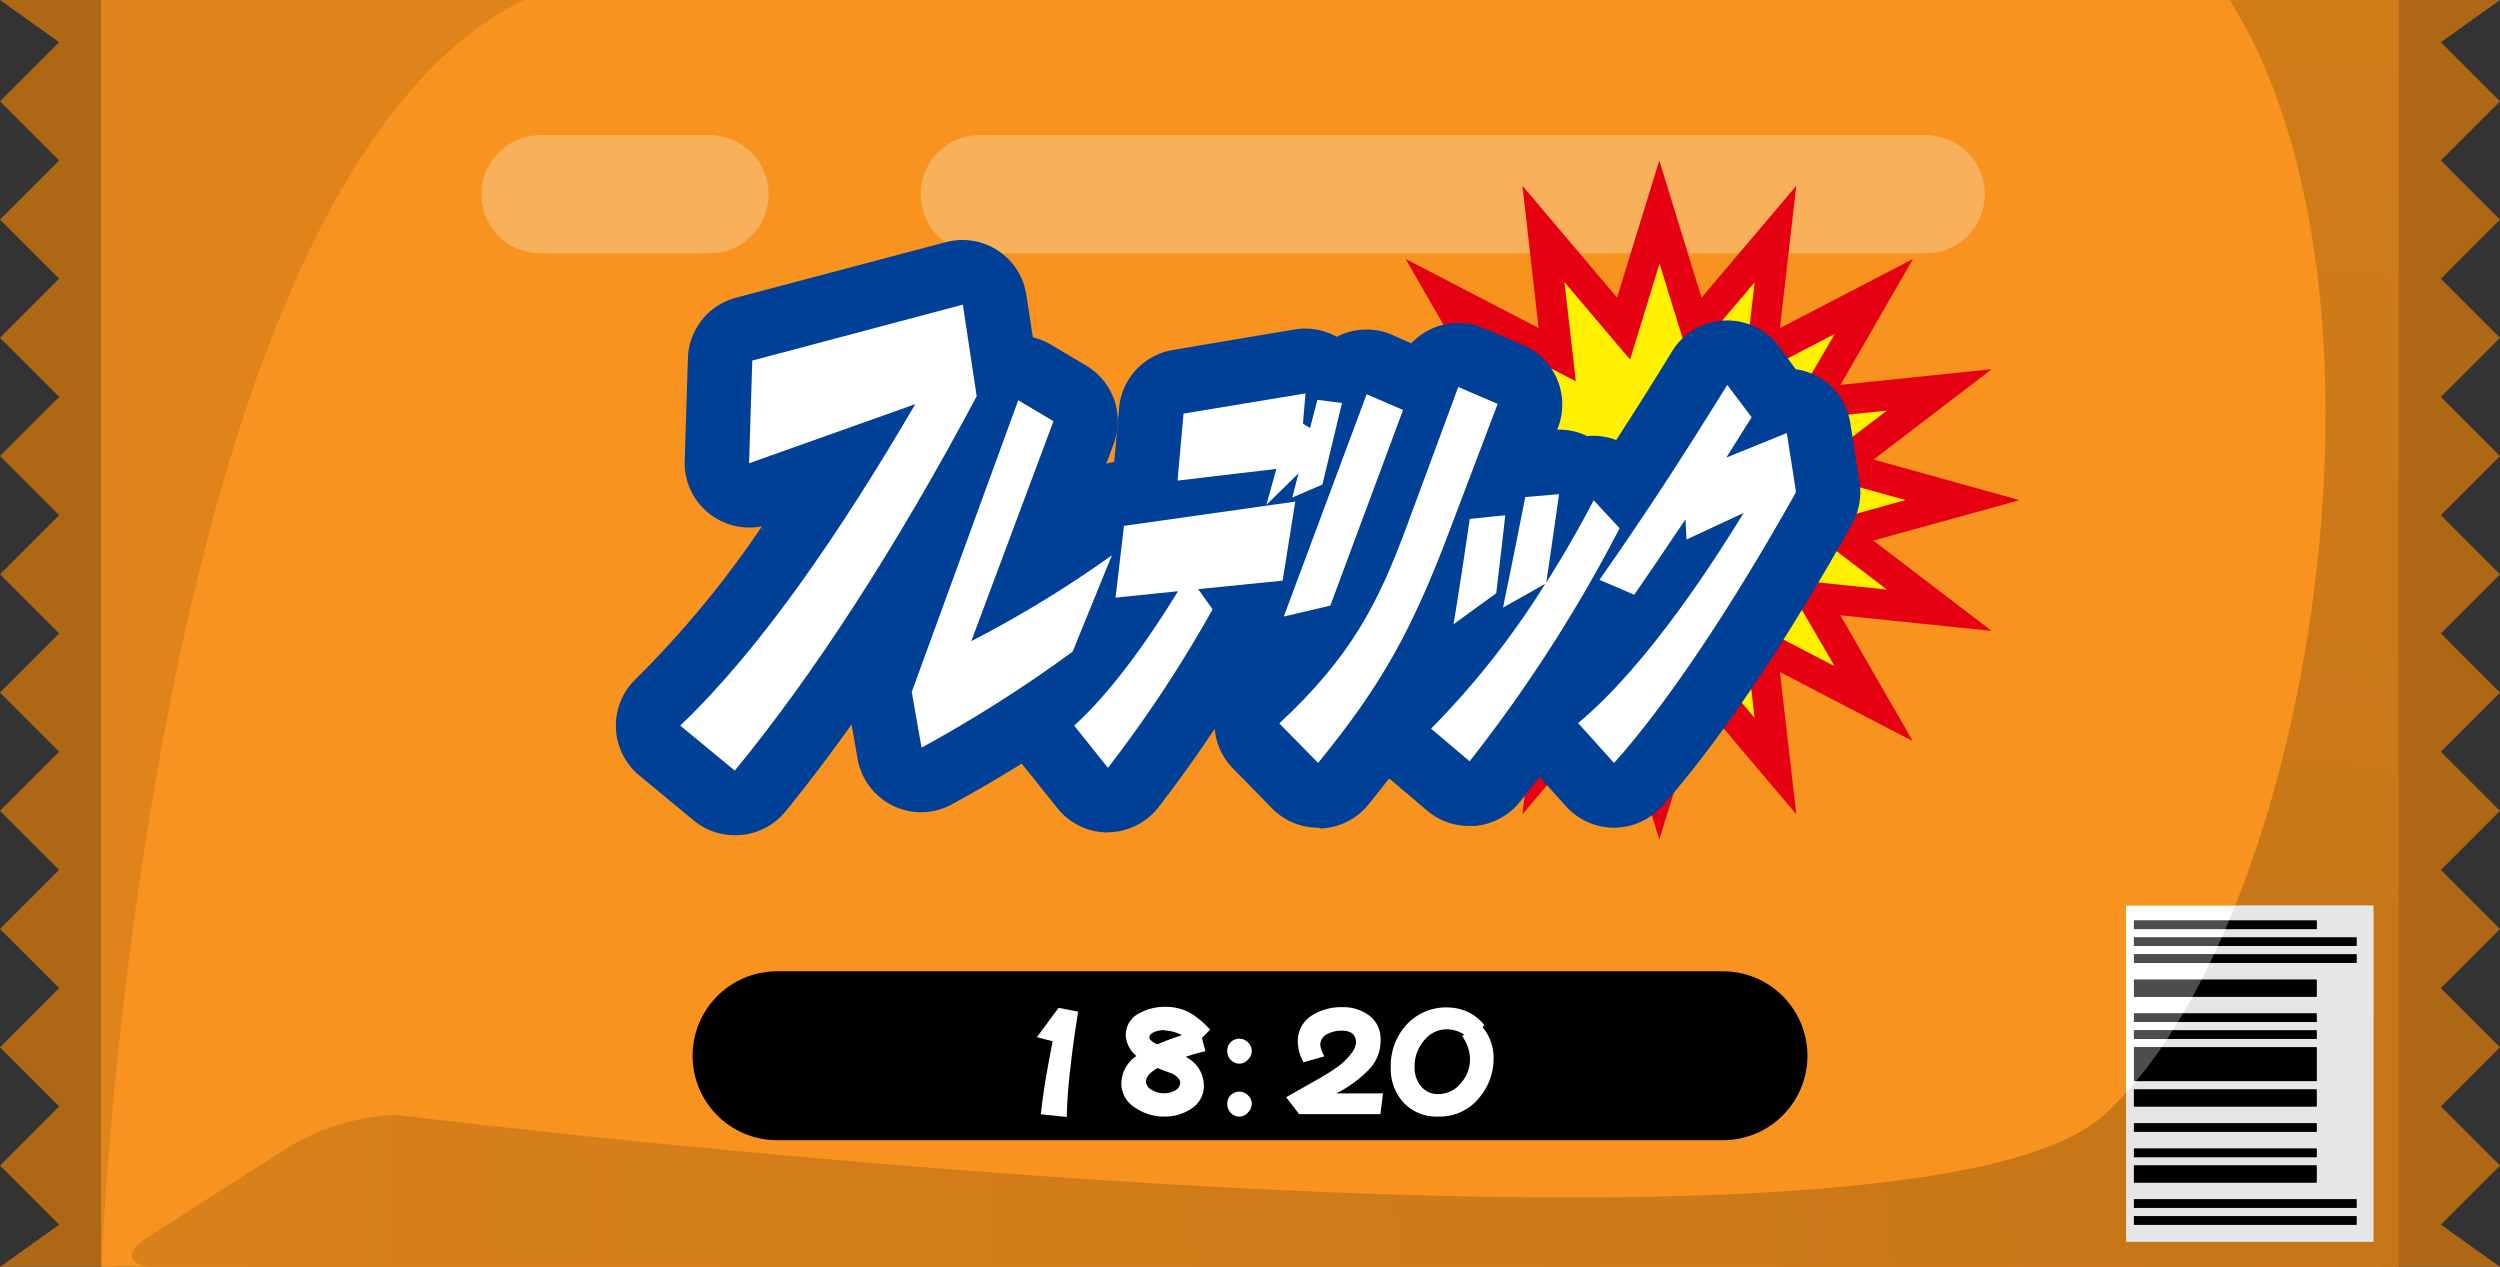 <svg xmlns="http://www.w3.org/2000/svg" xmlns:xlink="http://www.w3.org/1999/xlink" viewBox="0 0 296 150"><rect x="0" y="0" width="296" height="150" fill="#333333" stroke="none"/><defs><style>.cls-1,.cls-5,.cls-6{fill:none;}.cls-2{fill:#ad6715;}.cls-3{fill:#f7931e;}.cls-4{fill:#de841b;}.cls-5{stroke:#f9b05b;stroke-width:14px;}.cls-5,.cls-6{stroke-linecap:round;stroke-miterlimit:10;}.cls-6{stroke:#000;stroke-width:20px;}.cls-7{fill:url(#名称未設定グラデーション_36);}.cls-8,.cls-9{fill-rule:evenodd;}.cls-9{fill:#4d4d4d;}.cls-10{fill:#fff;}.cls-11{clip-path:url(#clip-path);}.cls-12{fill:#e6e6e6;}.cls-13{fill:#fff000;}.cls-14{fill:#e50012;}.cls-15{fill:#004097;}</style><radialGradient id="名称未設定グラデーション_36" cx="272" cy="139" r="332.93" gradientUnits="userSpaceOnUse"><stop offset="0" stop-color="#c67618"/><stop offset="1" stop-color="#de841b"/></radialGradient><clipPath id="clip-path"><path id="SVGID" class="cls-1" d="M264,0c22,35,9.27,110-14.87,132s-202.27,0-202.27,0a27.17,27.17,0,0,0-12.4,3.63L17.67,146.37c-3.12,2-2.64,3.63,1.06,3.63H284V0Z"/></clipPath><symbol id="orange" data-name="orange" viewBox="0 0 296 150"><polygon class="cls-2" points="7 0 0 0 7 5 0 12 7 19 0 26 7 33 0 40 7 47 0 54 7 61 0 68 7 75 0 82 7 89 0 96 7 103 0 110 7 117 0 124 7 131 0 138 7 145 0 150 7 150 14 150 14 0 7 0"/><rect class="cls-3" x="12" width="272" height="150"/><path class="cls-4" d="M12,150V0H62C17,22,12,150,12,150Z"/><line class="cls-5" x1="116" y1="23" x2="228" y2="23"/><line class="cls-5" x1="64" y1="23" x2="84" y2="23"/><line class="cls-6" x1="92" y1="125" x2="204" y2="125"/><polygon class="cls-2" points="289 5 296 0 289 0 282 0 282 150 289 150 296 150 289 145 296 138 289 131 296 124 289 117 296 110 289 103 296 96 289 89 296 82 289 75 296 68 289 61 296 54 289 47 296 40 289 33 296 26 289 19 296 12 289 5"/><path class="cls-7" d="M264,0c22,35,9.27,110-14.87,132s-202.27,0-202.27,0a27.17,27.17,0,0,0-12.4,3.63L17.67,146.37c-3.12,2-2.64,3.63,1.06,3.63H284V0Z"/><path class="cls-8" d="M252.66,145v-1H279v1Zm0-2v-1H279v1Zm0-3v-2h21.62v2Zm0-3v-1h21.62v1Zm0-3v-1h21.62v1Zm0-3v-2h21.62v2Zm0-3v-4h21.62v4Zm0-5v-1h21.62v1Zm0-2v-1h21.62v1Zm0-3v-2h21.62v2Zm0-4v-1H279v1Zm0-2v-1H279v1Zm0-2v-1h21.62v1Z"/><path class="cls-9" d="M252.66,145v-1H279v1Zm0-2v-1H279v1Zm0-3v-2h21.62v2Zm0-3v-1h21.62v1Zm0-3v-1h21.62v1Zm0-3v-2h21.62v2Zm0-3v-4h21.62v4Zm0-5v-1h21.62v1Zm0-2v-1h21.62v1Zm0-3v-2h21.62v2Zm0-4v-1H279v1Zm0-2v-1H279v1Zm0-2v-1h21.62v1Z"/><rect class="cls-10" x="251.72" y="107.23" width="29.28" height="39.77"/><g class="cls-11"><rect class="cls-12" x="251.72" y="107.23" width="29.28" height="39.77"/></g><path class="cls-8" d="M252.66,145v-1H279v1Zm0-2v-1H279v1Zm0-3v-2h21.62v2Zm0-3v-1h21.62v1Zm0-3v-1h21.62v1Zm0-3v-2h21.62v2Zm0-3v-4h21.62v4Zm0-5v-1h21.62v1Zm0-2v-1h21.62v1Zm0-3v-2h21.62v2Zm0-4v-1H279v1Zm0-2v-1H279v1Zm0-2v-1h21.62v1Z"/><path class="cls-9" d="M252.66,145v-1H279v1Zm0-2v-1H279v1Zm0-3v-2h21.62v2Zm0-3v-1h21.62v1Zm0-3v-1h21.62v1Zm0-3v-2h21.62v2Zm0-3v-4h21.62v4Zm0-5v-1h21.62v1Zm0-2v-1h21.62v1Zm0-3v-2h21.62v2Zm0-4v-1H279v1Zm0-2v-1H279v1Zm0-2v-1h21.62v1Z"/><g class="cls-11"><path class="cls-8" d="M252.66,145v-1H279v1Zm0-2v-1H279v1Zm0-3v-2h21.62v2Zm0-3v-1h21.62v1Zm0-3v-1h21.62v1Zm0-3v-2h21.62v2Zm0-3v-4h21.62v4Zm0-5v-1h21.62v1Zm0-2v-1h21.62v1Zm0-3v-2h21.62v2Zm0-4v-1H279v1Zm0-2v-1H279v1Zm0-2v-1h21.62v1Z"/></g></symbol></defs><title>frederic</title><g id="レイヤー_2" data-name="レイヤー 2"><g id="_2" data-name="2"><use width="296" height="150" xlink:href="#orange"/><path class="cls-10" d="M126.79,126a61.15,61.15,0,0,0-.49,6.25l-3.06-.32q.3-3.13,1.4-8.64l-1.87-.49,2.56-3.47,2.32.45C127.22,122.53,126.93,124.62,126.79,126Z"/><path class="cls-10" d="M142.31,122.89l.41,1.57a23.91,23.91,0,0,0-2.34.67,3.84,3.84,0,0,1,2.16,3.37A3.19,3.19,0,0,1,141,131.3a5.52,5.52,0,0,1-3.15.9,6,6,0,0,1-3.37-1,3.37,3.37,0,0,1-1.71-3,4,4,0,0,1,1.78-3.17,3.44,3.44,0,0,1-1.26-2.43,2.88,2.88,0,0,1,1.64-2.65,6.19,6.19,0,0,1,3.08-.74,6,6,0,0,1,2.88.7,10.64,10.64,0,0,1,2.39,2Zm-3.58,4.2c-.41-.14-1-.36-1.66-.63-.94.52-1.39,1.06-1.39,1.62a1.23,1.23,0,0,0,.76,1,2.66,2.66,0,0,0,1.39.36,2.55,2.55,0,0,0,1.26-.31,1.08,1.08,0,0,0,.65-.92C139.73,127.81,139.39,127.41,138.72,127.09Zm-.86-5.13a3.79,3.79,0,0,0-1.08.18c-.47.18-.7.4-.7.68s.31.54.94.83a29.53,29.53,0,0,1,2.92-1.08A4.94,4.94,0,0,0,137.86,122Z"/><path class="cls-10" d="M147.74,125.47a1.36,1.36,0,0,1-1,.47,1.42,1.42,0,0,1-1-.43,1.45,1.45,0,0,1-.43-1.06,1.41,1.41,0,0,1,.41-1.06,1.45,1.45,0,0,1,1.06-.41,1.49,1.49,0,0,1,1,.45,1.4,1.4,0,0,1,.43,1A1.43,1.43,0,0,1,147.74,125.47Zm0,6.27a1.36,1.36,0,0,1-1,.47,1.42,1.42,0,0,1-1-.43,1.46,1.46,0,0,1-.43-1.06,1.41,1.41,0,0,1,.41-1.06,1.45,1.45,0,0,1,1.06-.41,1.49,1.49,0,0,1,1,.45,1.4,1.4,0,0,1,.43,1A1.43,1.43,0,0,1,147.74,131.73Z"/><path class="cls-10" d="M163.44,131.91h-9.63l-1.53-2,3.53-2a28.72,28.72,0,0,0,2.54-1.58,7.47,7.47,0,0,0,1.62-1.57,2.44,2.44,0,0,0,.58-1.31c0-.94-.56-1.42-1.66-1.42a3.61,3.61,0,0,0-1.69.38,1.42,1.42,0,0,0-.88,1.26,3,3,0,0,0,.5,1.4l-2.48.7a5.09,5.09,0,0,1-.68-2.41,3.57,3.57,0,0,1,1.73-3.17,6.48,6.48,0,0,1,3.53-.94,5.13,5.13,0,0,1,3.1.92,3.4,3.4,0,0,1,1.44,2.83,4.92,4.92,0,0,1-1.21,3.46,14.25,14.25,0,0,1-4.05,3h5.55Z"/><path class="cls-10" d="M175.16,129.95a6,6,0,0,1-4.9,2.25,5.29,5.29,0,0,1-4.09-1.67,5.85,5.85,0,0,1-1.5-4.18,7.14,7.14,0,0,1,1.84-5,6.35,6.35,0,0,1,4.9-2.07,5.88,5.88,0,0,1,2.34.52,5.31,5.31,0,0,1,2,1.58l-.22.22a5.72,5.72,0,0,1,1.31,3.75A7.14,7.14,0,0,1,175.16,129.95Zm-2.05-7.29.25-.16a3.7,3.7,0,0,0-2-.63,3.43,3.43,0,0,0-2.81,1.4,4.64,4.64,0,0,0-1.06,3.08,3.45,3.45,0,0,0,.76,2.27,2.52,2.52,0,0,0,2.05.92,3.43,3.43,0,0,0,2.67-1.3,4.24,4.24,0,0,0,1.08-2.86A4.77,4.77,0,0,0,173.1,122.66Z"/><polygon class="cls-13" points="232.36 59.2 217.83 63.24 229.63 72.25 214.58 70.69 221.84 83.31 208.56 76.41 210.21 90.7 200.72 79.49 196.46 93.29 192.21 79.49 182.72 90.7 184.37 76.4 171.08 83.31 178.35 70.69 163.3 72.25 175.1 63.24 160.57 59.2 175.1 55.16 163.3 46.15 178.35 47.71 171.08 35.09 184.37 41.99 182.72 27.7 192.21 38.91 196.46 25.11 200.72 38.91 210.21 27.7 208.56 41.99 221.85 35.09 214.58 47.71 229.64 46.15 217.83 55.16 232.36 59.2"/><path class="cls-14" d="M196.46,99.4l-5-16.23-11.2,13.24,1.94-16.84-15.74,8.18L175,72.84,157.11,74.7l14-10.69L153.85,59.2l17.28-4.81-14-10.7L175,45.56l-8.58-14.9,15.75,8.18L180.26,22l11.2,13.24,5-16.23,5,16.24L212.68,22l-1.94,16.85,15.75-8.18-8.58,14.9,17.92-1.86-14,10.7,17.28,4.81L221.8,64l14,10.7L217.9,72.85l8.57,14.9-15.73-8.18,1.94,16.84-11.2-13.24ZM193,75.82l3.5,11.37L200,75.82,207.74,85l-1.35-11.75,10.83,5.63-6-10.34,12.19,1.27-9.59-7.32,11.79-3.28-11.79-3.28,9.6-7.32-12.19,1.27,6-10.34-10.83,5.63,1.35-11.75L200,42.58l-3.51-11.37L193,42.58l-7.77-9.18,1.35,11.75-10.83-5.63,6,10.34L169.48,48.6l9.6,7.32L167.29,59.2l11.79,3.28-9.59,7.32,12.19-1.27-6,10.34,10.83-5.63L185.19,85Z"/><path class="cls-15" d="M115.64,46.92C106,65,96.36,79.83,87,91.24l-6.46-5.33c9.54-9.09,19-22.95,27.83-38.06l-19.68,7,.38-12.16L114,36.07Z"/><path class="cls-15" d="M87,98.89a7.65,7.65,0,0,1-4.87-1.75L75.7,91.82a7.65,7.65,0,0,1-.41-11.44A119.28,119.28,0,0,0,90.22,62.31a7.65,7.65,0,0,1-9.15-7.74l.38-12.17a7.65,7.65,0,0,1,5.69-7.15L112,28.67a7.65,7.65,0,0,1,9.52,6.24l1.66,10.85a7.65,7.65,0,0,1-.82,4.77C112.53,68.92,102.63,84.24,93,96.08a7.65,7.65,0,0,1-5.17,2.77Q87.4,98.89,87,98.89Z"/><path class="cls-15" d="M115,75.91a133.91,133.91,0,0,0,16.65-10.17L127,77.15a159.57,159.57,0,0,1-17.89,11.37l-1.16-6.59,12.61-34.54,4.17,2.48Z"/><path class="cls-15" d="M109.07,96.17a7.65,7.65,0,0,1-7.53-6.33l-1.16-6.59a7.65,7.65,0,0,1,.35-3.95l12.61-34.54a7.65,7.65,0,0,1,11.1-3.95l4.17,2.48a7.65,7.65,0,0,1,3.26,9.23l-2.16,5.81a7.65,7.65,0,0,1,9,10.32L134,80.08a7.65,7.65,0,0,1-2.6,3.28,167.6,167.6,0,0,1-18.71,11.88A7.64,7.64,0,0,1,109.07,96.17Z"/><path class="cls-15" d="M143.57,72.14a151.5,151.5,0,0,1-12.39,18.77l-4-5C132.64,81,137.78,72.76,139.48,70l-7.4.76,1-8.5,20.28-2.87-1.5,9.36-10,1ZM139.42,56.9l.71-7.93,14.44-2.39-.3,3.58.84.52.87-3.34,2.91.38-2.32,9.65L153,58.91l.75-2.87-3.81,3.73,1.18-4.25Z"/><path class="cls-15" d="M131.18,98.56a7.65,7.65,0,0,1-6-2.89l-4-5a7.65,7.65,0,0,1,.89-10.46,38.25,38.25,0,0,0,4.15-4.5,7.65,7.65,0,0,1-1.76-5.82l1-8.5a7.65,7.65,0,0,1,6.47-6.69l.57-6.39a7.65,7.65,0,0,1,6.37-6.87L153.32,39a7.63,7.63,0,0,1,5,.91l1.53.2a7.65,7.65,0,0,1,6.44,9.37L164,59.17A7.65,7.65,0,0,1,160.35,64l-1,5.92a7.65,7.65,0,0,1-6.79,6.4l-2.8.28a158.68,158.68,0,0,1-12.57,18.94,7.65,7.65,0,0,1-6,3Z"/><path class="cls-15" d="M171.65,62.77c-4.52,12-8.18,18.49-15.59,27.56l-4.59-4.68c8.47-7.88,11.69-14.14,15.13-23.45l6.06-16.38,4.66,2Zm-14.14,8.93L152,73l9.81-26.32,4.31,1.86Z"/><path class="cls-15" d="M156.06,98a7.65,7.65,0,0,1-5.46-2.3L146,91a7.65,7.65,0,0,1,.25-11l1.08-1a7.65,7.65,0,0,1-2.53-8.75L154.63,44a7.65,7.65,0,0,1,10.21-4.35l2.25,1a7.65,7.65,0,0,1,8.54-1.81l4.66,2a7.65,7.65,0,0,1,4.19,9.75l-5.67,15c-4.83,12.81-8.92,20-16.82,29.7a7.65,7.65,0,0,1-5.58,2.8Z"/><path class="cls-15" d="M191.76,62.54A173.7,173.7,0,0,1,174,90.14l-4.56-3.87a98,98,0,0,0,13.52-17.15l-5,2.82c1.55-7.59,1.72-8.45,2.63-13.09l4-.34c-.49,3.49-1,7-1.51,10.46.81-1.29,3-4.73,5.61-9.74ZM172.1,73.91c.39-2.39.82-5,1.92-12.47l4.2-.43c-.34,3.15-.71,6.16-1.06,9.22Z"/><path class="cls-15" d="M174,97.79A7.65,7.65,0,0,1,169,96l-4.56-3.87A7.65,7.65,0,0,1,164,80.84q1.05-1,2.09-2.17a7.64,7.64,0,0,1-1.57-6c.37-2.25.78-4.79,1.9-12.36a7.65,7.65,0,0,1,6.79-6.49l1.71-.17a7.64,7.64,0,0,1,5-2.42l4-.33a7.67,7.67,0,0,1,4,.73A7.64,7.64,0,0,1,194.2,54l3.12,3.3a7.65,7.65,0,0,1,1.2,8.85c-8.77,16.5-16.14,25.75-18.56,28.78a7.65,7.65,0,0,1-5.24,2.85Q174.34,97.79,174,97.79Z"/><path class="cls-15" d="M211.56,51.27l1.09,7C205,71.9,197.32,83.41,191.1,90.34l-4.25-4.73c8.42-7,16.49-19.82,19.6-24.88l-6.77,3.15-.12-2.39c-3.84,5.68-4.24,6.3-6.07,8.93l-4.11-1.77c5.88-8.4,10-14.81,15.13-23.07l2.88,3.82c-.7,1.1-1.45,2.29-3,4.78Z"/><path class="cls-15" d="M191.1,98a7.65,7.65,0,0,1-5.69-2.54l-4.25-4.73a7.65,7.65,0,0,1,.81-11,44.12,44.12,0,0,0,4.25-4.1,7.65,7.65,0,0,1-3.11-11.35c5.6-8,9.63-14.15,14.87-22.69a7.65,7.65,0,0,1,12.63-.6l2,2.72a7.65,7.65,0,0,1,6.47,6.39l1.09,7a7.65,7.65,0,0,1-.88,4.91c-7.94,14.24-15.95,26.13-22.55,33.48A7.65,7.65,0,0,1,191.1,98Z"/><path class="cls-10" d="M115.64,46.92C106,65,96.36,79.83,87,91.24l-6.46-5.33c9.54-9.09,19-22.95,27.83-38.06l-19.68,7,.38-12.16L114,36.07Z"/><path class="cls-10" d="M115,75.91a133.91,133.91,0,0,0,16.65-10.17L127,77.15a159.57,159.57,0,0,1-17.89,11.37l-1.16-6.59,12.61-34.54,4.17,2.48Z"/><path class="cls-10" d="M143.57,72.14a151.5,151.5,0,0,1-12.39,18.77l-4-5C132.64,81,137.78,72.76,139.48,70l-7.4.76,1-8.5,20.28-2.87-1.5,9.36-10,1ZM139.42,56.9l.71-7.93,14.44-2.39-.3,3.58.84.52.87-3.34,2.91.38-2.32,9.65L153,58.91l.75-2.87-3.81,3.73,1.18-4.25Z"/><path class="cls-10" d="M171.65,62.77c-4.52,12-8.18,18.49-15.59,27.56l-4.59-4.68c8.47-7.88,11.69-14.14,15.13-23.45l6.06-16.38,4.66,2Zm-14.14,8.93L152,73l9.81-26.32,4.31,1.86Z"/><path class="cls-10" d="M191.76,62.54A173.7,173.7,0,0,1,174,90.14l-4.56-3.87a98,98,0,0,0,13.52-17.15l-5,2.82c1.55-7.59,1.72-8.45,2.63-13.09l4-.34c-.49,3.49-1,7-1.51,10.46.81-1.29,3-4.73,5.61-9.74ZM172.1,73.91c.39-2.39.82-5,1.92-12.47l4.2-.43c-.34,3.15-.71,6.16-1.06,9.22Z"/><path class="cls-10" d="M211.56,51.27l1.09,7C205,71.9,197.32,83.41,191.1,90.34l-4.25-4.73c8.42-7,16.49-19.82,19.6-24.88l-6.77,3.15-.12-2.39c-3.84,5.68-4.24,6.3-6.07,8.93l-4.11-1.77c5.88-8.4,10-14.81,15.13-23.07l2.88,3.82c-.7,1.1-1.45,2.29-3,4.78Z"/></g></g></svg>